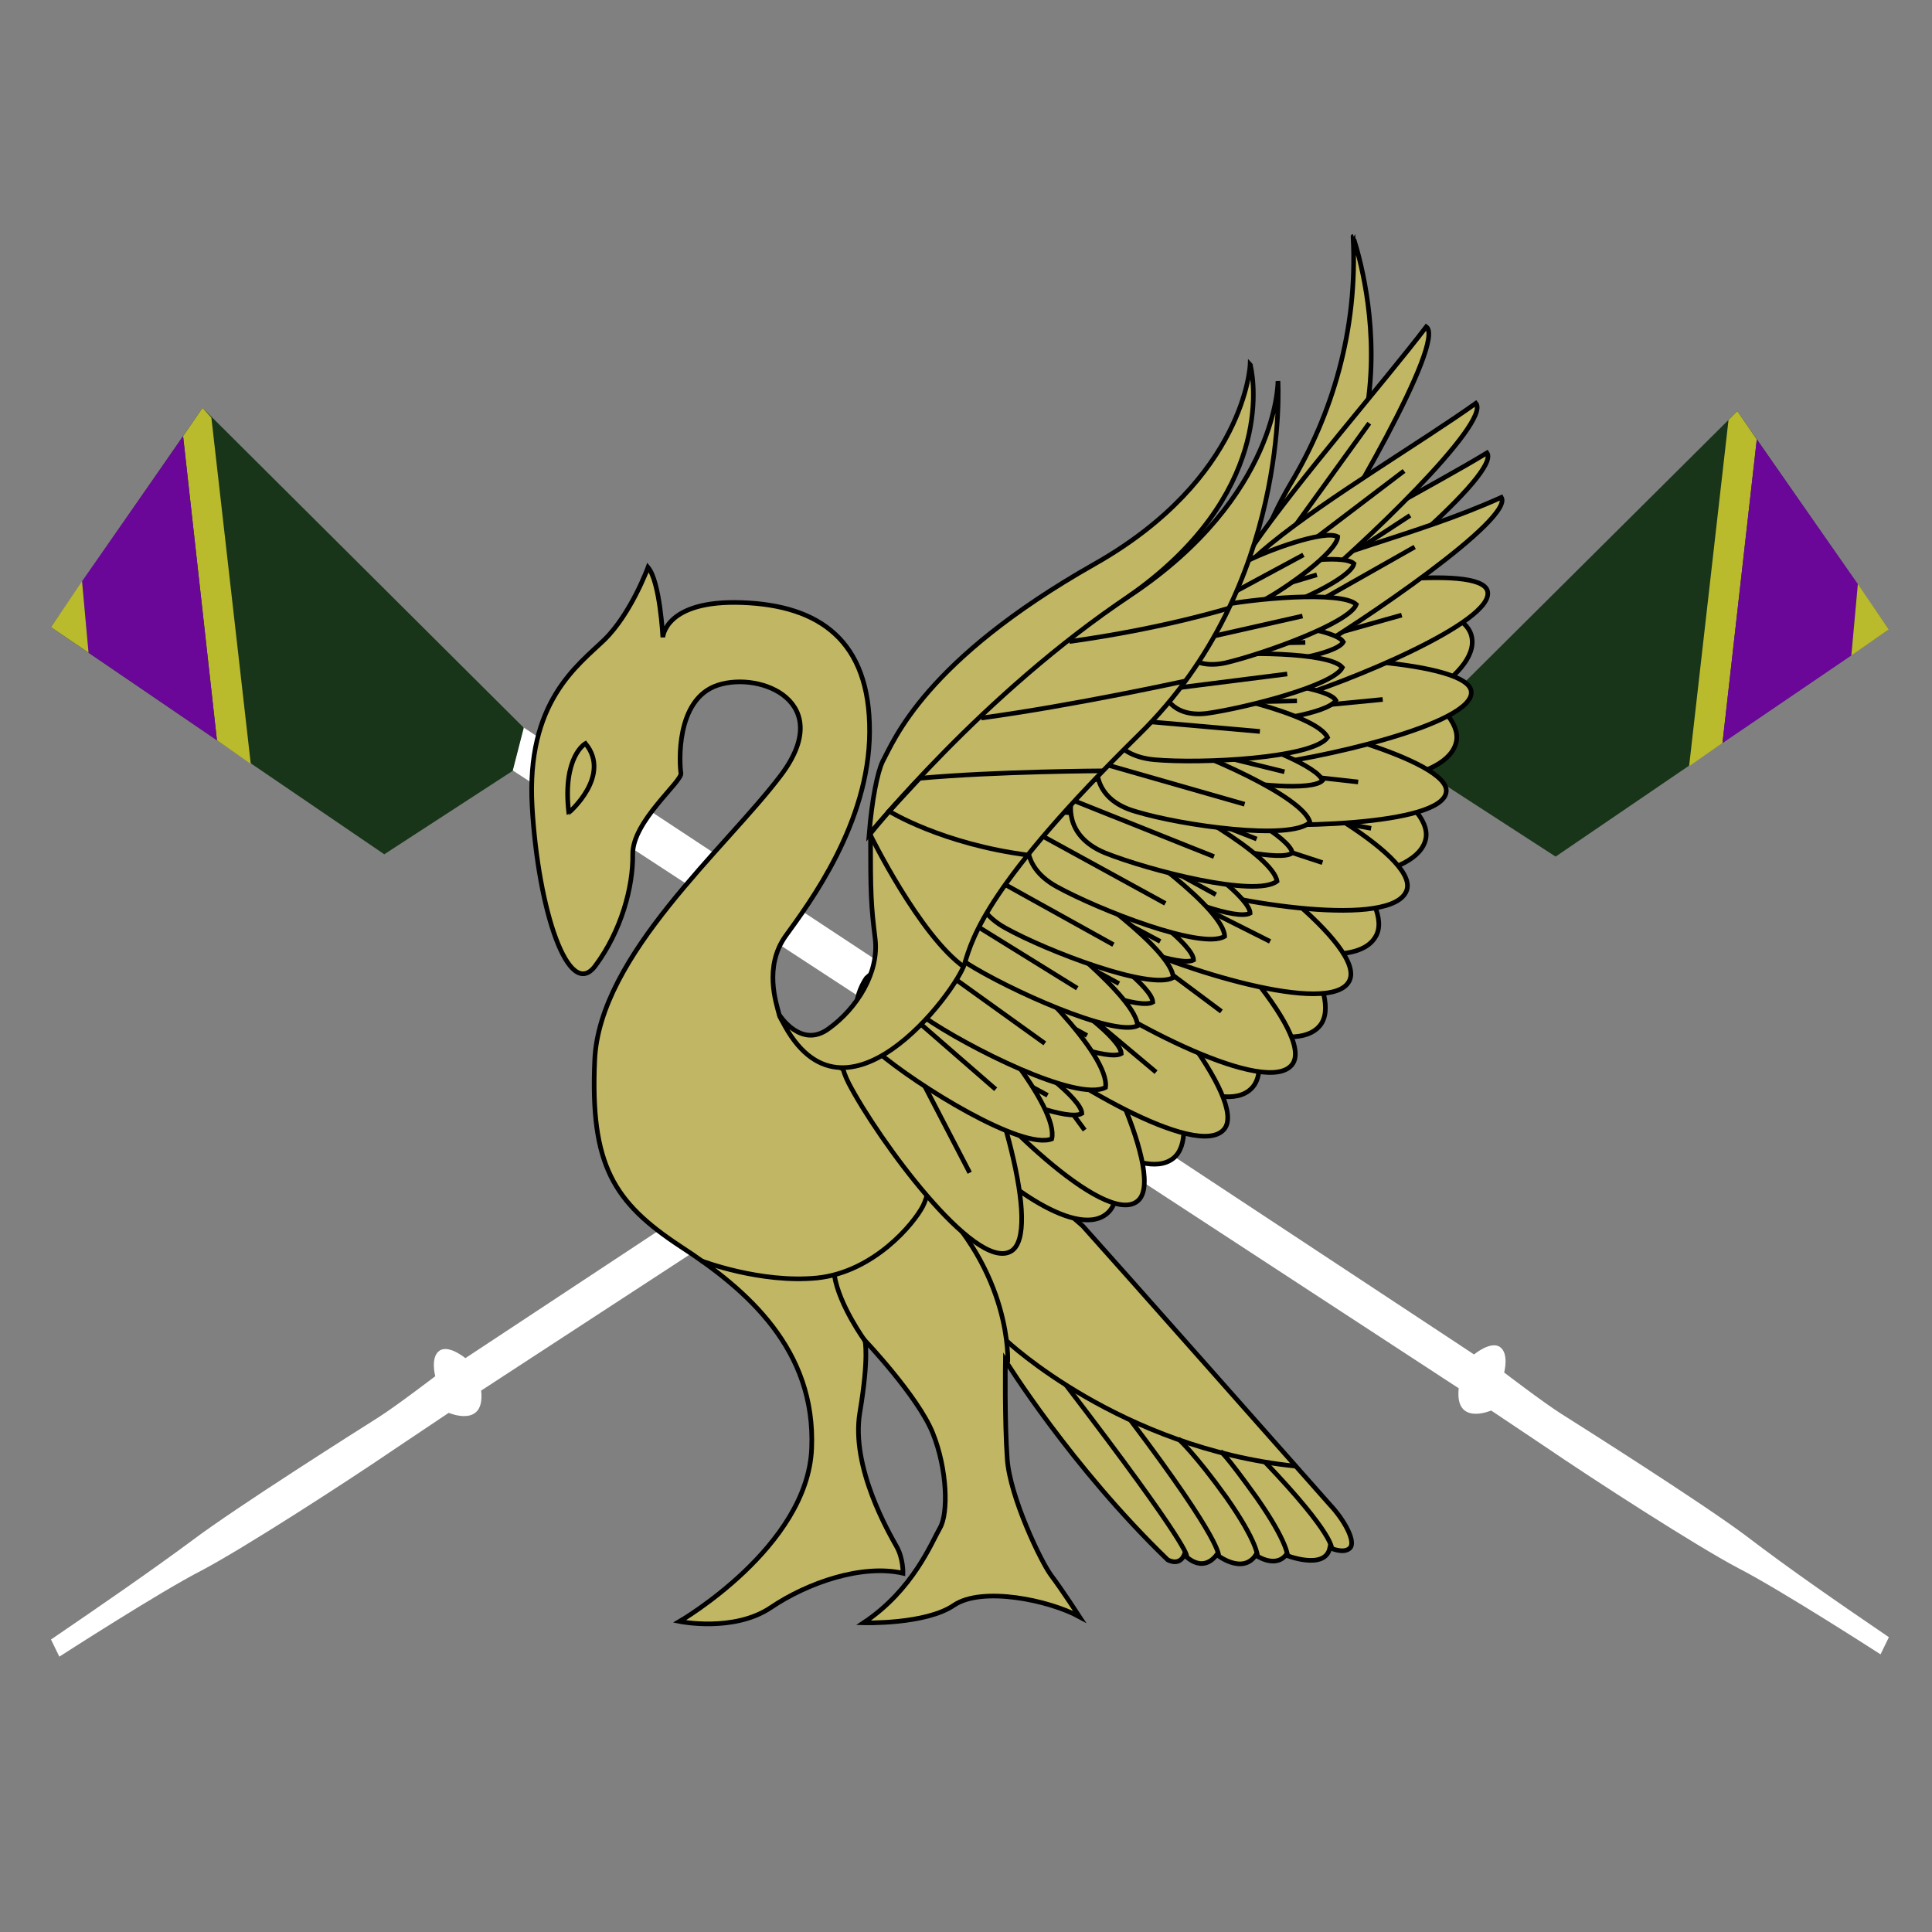 <?xml version="1.0" encoding="utf-8"?>
<!-- Generator: Adobe Illustrator 24.1.2, SVG Export Plug-In . SVG Version: 6.00 Build 0)  -->
<svg version="1.1" id="Layer_1" xmlns="http://www.w3.org/2000/svg" xmlns:xlink="http://www.w3.org/1999/xlink" x="0px" y="0px"
	 viewBox="0 0 416.8 416.8" style="enable-background:new 0 0 416.8 416.8;" xml:space="preserve">
<rect x="0" y="0" width="416.8" height="416.8" fill="#808080" stroke="none"/>
<style type="text/css">
	.st0{fill:#C1B663;stroke:#000000;stroke-miterlimit:10;}
	.st1{fill:none;stroke:#000000;stroke-miterlimit:10;}
	.st2{fill:none;stroke:#020202;stroke-miterlimit:10;}
	.st3{fill:#77998B;stroke:#000000;stroke-miterlimit:10;}
	.st4{fill:#C1B663;stroke:#020202;stroke-miterlimit:10;}
	.st5{fill:#FFFFFF;}
	.st6{fill:#183519;}
	.st7{fill:#BABA2D;}
	.st8{fill:#6A0799;}
</style>
<g>
	<path class="st0" d="M1563-661.9c-0.7-2.8-4.1-12.2,1.6-20.1c6.2-8.6,21.3-28.9,21.5-52.2s-12.9-32.4-32.7-33.1
		c-19.8-0.8-20.3,8.9-20.3,8.9s-0.8-14.4-3.8-17.9c0,0-4.2,11.8-11.2,18.5c-7,6.7-20,15.9-18.5,42.8c1.5,26.9,9.4,49.8,16,40.8
		c6.7-8.9,9.8-20.1,9.7-28.6s12.7-18.6,12.4-20.7s-1.5-18.9,9.5-22.5c11-3.6,30.1,4.4,16,23c-14.1,18.6-46.4,46-47.7,72.9
		s4.8,36.5,21.9,47.7s34.6,26.5,33.6,51.7c-1.1,25.3-33.9,44.2-33.9,44.2s13.9,2.8,23.4-3.6c9.5-6.5,23.4-11.1,33.9-8.7
		c0,0,0.2-3.8-1.6-6.9c-1.8-3-11.7-20.2-9.3-34.3c2.4-14.1,1.4-18.4,1.4-18.4s13.5,14.3,17.3,23.6s4,20.6,2,24.4
		c-2,3.8-6.9,16-19.6,24.4c0,0,15.9,0.4,23.2-4.4c7.3-4.8,24.4-1.4,32.3,3c0,0-4.6-7.1-7.3-10.5s-10.5-20-11.3-29.9
		c-0.8-9.9-0.4-25.2-0.4-25.2s16.7,27,41.6,51c0,0,3,1.8,4.2-1.4c0,0,4.4,5,8.3,0c0,0,6.5,5.2,9.9,0.2c0,0,4.8,3.4,7.7,0
		c0,0,10.1,4,11.3-2c0,0,3.4,1.6,5,0.2s-1.4-7.1-5-11.1c-3.6-4-56.5-63.7-63.1-71.4c0,0-29.2-26.4-54-36.7
		C1572.8-650.1,1563.8-658.6,1563-661.9z"/>
	<path class="st1" d="M1577.2-595.2c1.2,7.6,8,16.9,8,16.9"/>
	<path class="st1" d="M1543.1-598.8c0,0,15,5.8,29.7,4.3c14.7-1.5,24.8-14.1,27.1-18.3c2.3-4.2,3.8-16.2,1.7-23.3"/>
	<path class="st1" d="M1621.5-572.8c0,0,1.4-23.1-20.4-43.2"/>
	<path class="st1" d="M1621.2-578.3c0,0,29.1,27.3,74,32"/>
	<path class="st2" d="M1667.3-523.2c0,0,1.4-1.8-31.1-43.9"/>
	<path class="st2" d="M1675.6-523.2c0,0,1.4-3.1-22.6-34.8"/>
	<path class="st1" d="M1685.5-523c0,0,0.2-3.6-8-15c-8.2-11.3-12.3-15.1-12.3-15.1"/>
	<path class="st1" d="M1693.2-523c0,0,0.2-3.6-8-15c-8.2-11.3-9.2-11.8-9.2-11.8"/>
	<path class="st1" d="M1704.4-525c0,0,1-3.5-17.2-22.4"/>
	<g>
		<g>
			<g>
				<path class="st0" d="M1646.9-610.8c7.6-6-2.7-30.8-9-38.7c-6-7.7-18.9,1.3-19.9,2c-0.9,0.8-12.7,11.2-6.6,18.9
					C1617.6-620.7,1638.5-604.3,1646.9-610.8z"/>
				<line class="st1" x1="1638.1" y1="-622" x2="1618" y2="-647.5"/>
			</g>
			<g>
				<path class="st0" d="M1663.9-625.1c7.6-6-2.7-30.8-9-38.7c-6-7.7-18.9,1.3-19.9,2c-0.9,0.8-12.7,11.2-6.6,18.9
					C1634.6-635,1655.5-618.6,1663.9-625.1z"/>
				<line class="st1" x1="1655.1" y1="-636.4" x2="1635" y2="-661.9"/>
			</g>
			<g>
				<path class="st0" d="M1683.9-642.9c7-6.7-5.6-30.4-12.6-37.7c-6.7-7.1-18.7,3.1-19.7,3.9c-0.8,0.9-11.6,12.4-4.8,19.4
					C1653.8-649.9,1676.2-635.6,1683.9-642.9z"/>
				<line class="st1" x1="1674.1" y1="-653.2" x2="1651.7" y2="-676.7"/>
			</g>
			<g>
				<path class="st0" d="M1701.5-659.2c6.1-7.6-9.7-29.3-17.6-35.6c-7.6-6.1-18.1,5.6-18.9,6.6c-0.7,1-9.7,13.9-2.1,19.9
					C1670.7-662,1694.9-650.9,1701.5-659.2z"/>
				<line class="st1" x1="1690.3" y1="-668" x2="1664.9" y2="-688.2"/>
			</g>
			<g>
				<path class="st0" d="M1715.8-681.8c4.8-8.5-14.2-27.4-23-32.4c-8.5-4.8-17,8.4-17.7,9.5c-0.5,1.1-7.4,15.2,1.1,20
					C1684.9-679.8,1710.6-672.6,1715.8-681.8z"/>
				<line class="st1" x1="1703.4" y1="-688.8" x2="1675.1" y2="-704.8"/>
			</g>
			<g>
				<path class="st0" d="M1728.6-707c1.8-9.6-22.4-21.3-32.4-23.1c-9.6-1.8-13.3,13.5-13.6,14.7c-0.2,1.2-2.1,16.8,7.5,18.6
					C1700.1-695,1726.7-696.6,1728.6-707z"/>
				<line class="st1" x1="1714.5" y1="-709.6" x2="1682.6" y2="-715.4"/>
			</g>
			<g>
				<path class="st0" d="M1736.4-731.8c1.8-9.6-22.4-21.3-32.4-23.1c-9.6-1.8-13.3,13.5-13.6,14.7c-0.2,1.2-2.1,16.8,7.5,18.6
					C1707.9-719.8,1734.4-721.3,1736.4-731.8z"/>
				<line class="st1" x1="1722.3" y1="-734.4" x2="1690.4" y2="-740.2"/>
			</g>
			<g>
				<path class="st0" d="M1740.3-758.6c-2-9.5-28.8-11.3-38.7-9.3c-9.5,2-7.3,17.5-7.1,18.7c0.3,1.2,4.4,16.4,13.9,14.4
					C1718.4-736.8,1742.4-748.2,1740.3-758.6z"/>
				<line class="st1" x1="1726.3" y1="-755.7" x2="1694.5" y2="-749.1"/>
			</g>
			<g>
				<path class="st0" d="M1622.3-601.2c8.6-4.5-4-44.4-11.5-58.7c-7.2-13.8-21.8-7.9-22.9-7.4c-1,0.6-14.3,9.2-7.1,23
					C1588.3-629.9,1612.9-596.3,1622.3-601.2z"/>
				<line class="st1" x1="1611.8" y1="-621.3" x2="1587.9" y2="-667.2"/>
			</g>
			<g>
				<path class="st0" d="M1654.7-614c7.8-5.8-10.8-43.2-20.4-56.2c-9.2-12.5-22.7-4.4-23.8-3.8c-0.9,0.8-12.7,11.3-3.5,23.8
					C1616.7-637.2,1646.2-607.7,1654.7-614z"/>
				<line class="st1" x1="1641.2" y1="-632.3" x2="1610.6" y2="-674"/>
			</g>
			<g>
				<path class="st0" d="M1744.2-805.7c-13.9,8.5-39.8,21.6-54.8,32c-14.4,10-14.5,15.5-14.2,16.1c0.5,0.5,7.2,7.2,21.6-2.8
					C1711.8-770.8,1747.8-800.5,1744.2-805.7z"/>
				<line class="st1" x1="1724.5" y1="-789.7" x2="1675.2" y2="-757.5"/>
			</g>
			<path class="st0" d="M1682.6-767.8c0,0,1.4-13.5,11.6-30.5c10.1-17,16.9-38.5,15.6-62.7C1709.8-861.1,1731.6-802.9,1682.6-767.8z
				"/>
			<g>
				<path class="st0" d="M1677-632.5c6.2-7.5-20.8-39.5-33.1-49.8c-11.9-10-23.1,1.1-24,2c-0.7,1-9.6,14,2.3,24
					C1634.5-646,1670.1-624.4,1677-632.5z"/>
				<line class="st1" x1="1659.5" y1="-647.1" x2="1619.8" y2="-680.3"/>
			</g>
			<g>
				<path class="st0" d="M1694.4-649.2c5.8-7.8-22.9-38.2-35.9-47.9c-12.4-9.3-23,2.4-23.8,3.3c-0.7,1-8.8,14.5,3.6,23.8
					C1651.2-660.3,1688.1-640.7,1694.4-649.2z"/>
				<line class="st1" x1="1676.2" y1="-662.8" x2="1634.7" y2="-693.7"/>
			</g>
			<g>
				<path class="st0" d="M1728.7-837.9c-11.2,14.6-32.9,39.2-44.4,56.2c-11.2,16.4-9.6,21.8-9.1,22.3c0.7,0.3,9.5,4,20.6-12.4
					C1707.4-788.7,1733.9-834.4,1728.7-837.9z"/>
				<line class="st1" x1="1714.1" y1="-813.3" x2="1675.1" y2="-759.4"/>
			</g>
			<g>
				<path class="st0" d="M1709-670.5c4.4-8.7-29.3-33.6-43.7-40.8c-13.9-7-22.3,6.4-22.9,7.5c-0.5,1.1-6.2,15.8,7.7,22.8
					C1664.6-673.9,1704.3-661,1709-670.5z"/>
				<line class="st1" x1="1688.7" y1="-680.7" x2="1642.4" y2="-703.9"/>
			</g>
			<g>
				<path class="st0" d="M1723.7-693.7c3-9.2-33.9-28.9-49.3-33.9c-14.8-4.8-21.1,9.6-21.5,10.8c-0.3,1.2-3.8,16.6,11,21.4
					C1679.3-690.4,1720.4-683.6,1723.7-693.7z"/>
				<line class="st1" x1="1702.1" y1="-700.8" x2="1652.9" y2="-716.9"/>
			</g>
			<g>
				<path class="st0" d="M1733.9-718.9c0.9-8.1-39.4-18.6-55.5-20.4c-15.4-1.7-18.4,11.2-18.6,12.2c0,1,0,14.2,15.5,16
					C1691.3-709.4,1732.9-710.1,1733.9-718.9z"/>
				<line class="st1" x1="1711.3" y1="-721.4" x2="1659.8" y2="-727.1"/>
			</g>
			<g>
				<path class="st0" d="M1740.2-744.6c-0.7-7.8-42.4-9.6-58.4-8c-15.5,1.5-15.7,14.2-15.7,15.1c0.2,1,2.9,13.4,18.3,11.9
					C1700.4-727.2,1741-736.2,1740.2-744.6z"/>
				<line class="st1" x1="1717.6" y1="-742.5" x2="1666.1" y2="-737.5"/>
			</g>
			<g>
				<path class="st0" d="M1744.3-770.3c-2-7.2-43.2-1.4-58.7,3c-15,4.2-13.1,16.2-13,17.1c0.3,0.9,5,12.1,20,7.9
					C1708.1-746.7,1746.5-762.5,1744.3-770.3z"/>
				<line class="st1" x1="1722.4" y1="-764.2" x2="1672.6" y2="-750.2"/>
			</g>
			<g>
				<path class="st0" d="M1748-794.3c-22.3,10.1-45.5,14.3-61.3,23.3c-15.2,8.7-12.1,17.6-11.8,18.3c0.4,0.6,6.5,7.9,21.8-0.8
					C1712.5-762.5,1751.1-788.8,1748-794.3z"/>
				<line class="st1" x1="1725.6" y1="-781.6" x2="1674.9" y2="-752.7"/>
			</g>
			<g>
				<path class="st0" d="M1741.4-818.4c-13.3,9.4-38.2,24.4-52.3,35.9c-13.6,11-13.4,16.5-13,17.1c0.5,0.5,7.7,6.7,21.4-4.3
					C1711.6-781.3,1745.4-813.5,1741.4-818.4z"/>
				<line class="st1" x1="1722.9" y1="-801.1" x2="1676.1" y2="-765.5"/>
			</g>
		</g>
		<g>
			<g>
				<path class="st3" d="M1611.4-698.6c0,0-0.3,5.7,8.4,9.7c8.8,3.9,14.7,0.9,15.5,0c0.8-0.9-5.5-7.1-7.5-8.3
					C1625.9-698.4,1617.9-701.4,1611.4-698.6z"/>
				<line class="st3" x1="1616" y1="-696.2" x2="1631.3" y2="-689.9"/>
			</g>
			<g>
				<path class="st3" d="M1617.9-705c0,0,0.3,5.7,9.5,8.7c9.2,2.9,14.7-0.8,15.4-1.8c0.7-1-6.3-6.4-8.4-7.4S1624.1-708.5,1617.9-705
					z"/>
				<line class="st3" x1="1622.8" y1="-703.1" x2="1638.7" y2="-698.6"/>
			</g>
			<g>
				<path class="st3" d="M1624.4-712.2c0,0,0.3,5.7,9.5,8.7c9.2,2.9,14.7-0.8,15.4-1.8c0.7-1-6.3-6.4-8.4-7.4
					S1630.6-715.8,1624.4-712.2z"/>
				<line class="st3" x1="1629.3" y1="-710.4" x2="1645.2" y2="-705.9"/>
			</g>
			<g>
				<path class="st3" d="M1631.5-719.3c0,0,0.4,5.7,9.6,8.6c9.2,2.8,14.7-0.9,15.4-1.9c0.7-1-6.4-6.4-8.5-7.3
					S1637.7-723,1631.5-719.3z"/>
				<line class="st3" x1="1636.4" y1="-717.5" x2="1652.4" y2="-713.3"/>
			</g>
			<g>
				<path class="st3" d="M1636-725.1c0,0,1.4,5.6,10.9,6.8c9.5,1.2,14.3-3.4,14.8-4.6s-7.4-5.2-9.6-5.8
					C1649.9-729.2,1641.4-729.8,1636-725.1z"/>
				<line class="st3" x1="1641.1" y1="-724.2" x2="1657.6" y2="-722.8"/>
			</g>
			<g>
				<path class="st3" d="M1643.6-731.7c0,0,2.1,5.4,11.7,5.3c9.6-0.1,13.7-5.3,14.1-6.5c0.4-1.2-8-4.2-10.3-4.4
					S1648.3-737.1,1643.6-731.7z"/>
				<line class="st3" x1="1648.8" y1="-731.5" x2="1665.3" y2="-732.2"/>
			</g>
			<g>
				<path class="st3" d="M1647-740c0,0,2.4,5.2,12,4.5c9.6-0.7,13.3-6.2,13.6-7.4s-8.2-3.6-10.5-3.7S1651.4-745.7,1647-740z"/>
				<line class="st3" x1="1652.2" y1="-740.1" x2="1668.6" y2="-741.9"/>
			</g>
		</g>
		<g>
			<path class="st0" d="M1710.2-777.3c-2.8-2.6-18.7-0.2-25.5,1.8c-6.5,1.9-5.7,6.9-5.6,7.3c0.1,0.4,2.2,5,8.7,3.1
				C1694.5-767,1709.2-773.6,1710.2-777.3z"/>
			<line class="st1" x1="1700.7" y1="-774.5" x2="1679.1" y2="-768.1"/>
		</g>
		<g>
			<path class="st0" d="M1707.5-757.3c-2-3.2-18-5.1-25-5c-6.7,0.1-7.3,5.2-7.3,5.6c0,0.4,0.8,5.4,7.5,5.3
				C1689.7-751.6,1705.6-754.1,1707.5-757.3z"/>
			<line class="st1" x1="1697.6" y1="-757.2" x2="1675.2" y2="-756.8"/>
		</g>
		<g>
			<path class="st0" d="M1705.5-742.4c-2-3.2-18-5.1-25-5c-6.7,0.1-7.3,5.2-7.3,5.6c0,0.4,0.8,5.4,7.5,5.3
				C1687.7-736.6,1703.6-739.1,1705.5-742.4z"/>
			<line class="st1" x1="1695.6" y1="-742.2" x2="1673.1" y2="-741.8"/>
		</g>
		<g>
			<path class="st0" d="M1702-721.7c-1.1-3.6-16.1-9.5-22.9-11.2c-6.6-1.6-8.4,3.2-8.5,3.5c-0.1,0.4-0.6,5.5,5.9,7
				C1683.3-720.7,1699.4-719,1702-721.7z"/>
			<line class="st1" x1="1692.4" y1="-724.1" x2="1670.6" y2="-729.4"/>
		</g>
		<g>
			<path class="st0" d="M1694.5-703.3c-0.6-3.7-14.8-11.5-21.3-14.1c-6.3-2.4-8.7,2-8.9,2.4c-0.1,0.4-1.3,5.3,5,7.8
				C1675.8-704.7,1691.5-701,1694.5-703.3z"/>
			<line class="st1" x1="1685.2" y1="-706.9" x2="1664.3" y2="-715"/>
		</g>
		<g>
			<path class="st0" d="M1683.6-687.9c-0.2-3.8-13.2-13.3-19.3-16.7c-5.9-3.2-8.9,0.9-9.1,1.2c-0.2,0.4-2,5.1,3.9,8.3
				C1665.2-691.7,1680.3-686,1683.6-687.9z"/>
			<line class="st1" x1="1674.9" y1="-692.6" x2="1655.1" y2="-703.4"/>
		</g>
		<g>
			<path class="st0" d="M1669.2-675.9c-0.2-3.8-13.2-13.3-19.3-16.7c-5.9-3.2-8.9,0.9-9.1,1.2c-0.2,0.4-2,5.1,3.9,8.3
				C1650.8-679.7,1665.9-674,1669.2-675.9z"/>
			<line class="st1" x1="1660.5" y1="-680.6" x2="1640.7" y2="-691.4"/>
		</g>
		<g>
			<path class="st0" d="M1658.7-665.1c-0.2-3.8-13.2-13.3-19.3-16.7c-5.9-3.2-8.9,0.9-9.1,1.2c-0.2,0.4-2,5.1,3.9,8.3
				C1640.3-668.8,1655.4-663.1,1658.7-665.1z"/>
			<line class="st1" x1="1650" y1="-669.8" x2="1630.2" y2="-680.5"/>
		</g>
		<g>
			<path class="st0" d="M1650.6-651.9c-0.2-3.8-13.2-13.3-19.3-16.7c-5.9-3.2-8.9,0.9-9.1,1.2c-0.2,0.4-2,5.1,3.9,8.3
				C1632.2-655.7,1647.3-650,1650.6-651.9z"/>
			<line class="st1" x1="1641.9" y1="-656.6" x2="1622.2" y2="-667.3"/>
		</g>
		<g>
			<path class="st0" d="M1640.5-636.5c-0.2-3.8-13.2-13.3-19.3-16.7c-5.9-3.2-8.9,0.9-9.1,1.2c-0.2,0.4-2,5.1,3.9,8.3
				C1622.1-640.3,1637.2-634.6,1640.5-636.5z"/>
			<line class="st1" x1="1631.8" y1="-641.3" x2="1612" y2="-652"/>
		</g>
		<g>
			<path class="st0" d="M1632.9-630.1c2-8.1-18.1-32.1-28.4-41c-9.9-8.6-18.3-0.8-19-0.1c-0.5,0.7-7.1,10.2,2.8,18.8
				C1598.6-643.6,1625.2-627,1632.9-630.1z"/>
			<line class="st1" x1="1618.4" y1="-642.7" x2="1585.5" y2="-671.3"/>
		</g>
		<g>
			<path class="st0" d="M1646.6-643.2c1.2-8.2-21-30.3-32-38.3c-10.6-7.7-18.3,0.9-18.9,1.6c-0.5,0.8-6.1,10.8,4.5,18.5
				C1611.1-653.5,1639.2-639.5,1646.6-643.2z"/>
			<line class="st1" x1="1631" y1="-654.4" x2="1595.6" y2="-679.9"/>
		</g>
		<g>
			<path class="st0" d="M1654.7-659c0-6.8-23-25.6-33.9-32.4c-10.6-6.6-16.3,0.4-16.7,0.9c-0.3,0.6-4,8.8,6.6,15.4
				C1621.7-668.3,1648.7-656.1,1654.7-659z"/>
			<line class="st1" x1="1639.3" y1="-668.6" x2="1604.1" y2="-690.5"/>
		</g>
		<g>
			<path class="st0" d="M1663.8-671.4c-0.2-6.7-22.8-23.6-33.5-29.6c-10.3-5.7-15.7,1.5-16.1,2.1c-0.3,0.6-3.6,9,6.7,14.7
				C1631.7-678.2,1658-668,1663.8-671.4z"/>
			<line class="st1" x1="1648.7" y1="-679.8" x2="1614.2" y2="-698.8"/>
		</g>
		<g>
			<path class="st0" d="M1677-681.9c-0.2-6.7-22.8-23.6-33.5-29.6c-10.3-5.7-15.7,1.5-16.1,2.1c-0.3,0.6-3.6,9,6.7,14.7
				C1644.9-688.6,1671.3-678.5,1677-681.9z"/>
			<line class="st1" x1="1661.9" y1="-690.2" x2="1627.5" y2="-709.3"/>
		</g>
		<g>
			<path class="st0" d="M1690.4-696c-1-6.6-25.6-20.6-36.9-25.1c-11-4.4-15.3,3.5-15.7,4.1c-0.2,0.7-2.5,9.4,8.5,13.8
				C1657.7-698.7,1685.1-691.9,1690.4-696z"/>
			<line class="st1" x1="1674.4" y1="-702.4" x2="1637.8" y2="-717"/>
		</g>
		<g>
			<path class="st0" d="M1698.9-711c-1.7-6.5-27.5-17.9-39.3-21.3c-11.4-3.2-14.9,5-15.2,5.7c-0.1,0.7-1.5,9.6,9.9,12.8
				C1666.1-710.4,1694-706.4,1698.9-711z"/>
			<line class="st1" x1="1682.2" y1="-715.8" x2="1644.4" y2="-726.6"/>
		</g>
		<g>
			<path class="st0" d="M1703.4-732.9c-2.9-6-30.4-12.3-42.6-13.4c-11.8-1-13.7,7.8-13.8,8.5c0,0.7,0.4,9.7,12.1,10.7
				C1671.3-726,1699.5-727.5,1703.4-732.9z"/>
			<line class="st1" x1="1686.1" y1="-734.4" x2="1646.9" y2="-737.8"/>
		</g>
		<g>
			<path class="st0" d="M1706-784.2c-3.3-2-18.4,3.7-24.6,7c-6,3.2-4.1,7.9-4,8.3c0.2,0.3,3.2,4.5,9.1,1.3
				C1692.7-770.9,1705.8-780.4,1706-784.2z"/>
			<line class="st1" x1="1697.3" y1="-779.5" x2="1677.4" y2="-768.9"/>
		</g>
		<g>
			<path class="st0" d="M1707.2-750.8c-3.3-4-26.4-4.1-36.4-2.8c-9.6,1.2-9.7,8.1-9.7,8.6c0.1,0.5,1.9,7.2,11.5,6
				C1682.6-740.3,1705-746.1,1707.2-750.8z"/>
			<line class="st1" x1="1693.1" y1="-749.1" x2="1661.1" y2="-745.1"/>
		</g>
		<g>
			<path class="st0" d="M1710.8-767c-3.7-3.7-26.7-1.6-36.5,0.6c-9.5,2.1-8.9,9-8.8,9.5c0.2,0.5,2.6,7,12,4.9
				C1687.3-754.2,1709.1-762.1,1710.8-767z"/>
			<line class="st1" x1="1697" y1="-763.9" x2="1665.5" y2="-756.9"/>
		</g>
		<g>
			<path class="st4" d="M1683.8-827.9c-0.1-0.3-0.1-0.5-0.1-0.5s-1.1,29.1-39.8,51.2c-43.4,24.7-51.4,45.2-54.2,50.5
				c-1.4,2.7-2.8,9.8-3.4,18.7c0,0,27.2-33.4,66.5-61C1689.3-794.7,1684.6-823.8,1683.8-827.9z"/>
			<path class="st4" d="M1563-661.9c0,0,5.6,8.8,12.6,3.6s12.9-14.2,11.9-23c-1-8.7-1.2-11.1-1.3-26.9c0,0,28.7-35.6,66.5-61
				c37.9-25.4,37.7-54.8,37.7-54.8s3.4,52.2-35.4,90.4c-38.8,38.2-42.8,52-44.7,58.7C1608.5-668,1578.7-627.7,1563-661.9z"/>
			<path class="st2" d="M1678.2-766c0,0-16.7,5.2-40.8,8.6"/>
			<path class="st2" d="M1667.1-747.4c0,0-28.7,6.3-52.4,9.5"/>
			<path class="st2" d="M1646-724.3c0,0-27.4,0.2-46.9,1.9l-7.9,8.4c0,0,13.5,8.5,35.9,11.3"/>
			<path class="st2" d="M1586.3-708.1c0,0,12.7,26.1,24.3,34.1"/>
		</g>
	</g>
</g>
<g>
	<path class="st1" d="M151.3,272.8"/>
	<g>
		<path class="st5" d="M11,353.7l1.8,3.7c0,0,21.7-14,30.7-18.6c9.1-4.8,31.1-19,42.1-26.5c11.2-7.5,11.2-7.5,11.2-7.5
			s7.9,3.4,7-4.8l204.2-133.2l-2.3-9.3L100.4,293c0,0-3.6-3-5.6-1.6c-2,1.4-0.9,5.5-0.9,5.5s-8.5,6.5-12.3,8.9s-30.7,19.4-40.1,26.5
			C32.3,339.1,22,346.2,11,353.7z"/>
		<polygon class="st6" points="305.4,157.7 374.8,88.7 407.5,135.8 335.6,184.8 307.8,166.8 		"/>
		<polygon class="st7" points="372.9,90.6 364.4,165.3 371.6,160.3 379,94.8 374.8,88.7 		"/>
		<polygon class="st8" points="371.6,160.3 379,94.8 400.8,126 399.4,141.4 		"/>
		<polygon class="st7" points="399.4,141.4 400.8,126 407.5,135.8 		"/>
	</g>
	<g>
		<path class="st5" d="M407.5,353.2l-1.8,3.7c0,0-21.7-14-30.7-18.6c-9.1-4.8-31.1-19-42.1-26.5c-11.2-7.5-11.2-7.5-11.2-7.5
			s-7.9,3.4-7-4.8L110.6,166.2l2.3-9.3L318,292.2c0,0,3.6-3,5.6-1.6c2,1.4,0.9,5.5,0.9,5.5s8.5,6.5,12.3,8.9
			c3.8,2.4,30.7,19.4,40.1,26.5C386.2,338.6,396.5,345.7,407.5,353.2z"/>
		<polygon class="st6" points="113,157 43.7,88 11,135.3 82.9,184.3 110.6,166.3 		"/>
		<polygon class="st7" points="45.6,90.1 54.1,164.8 46.8,159.7 39.5,94.1 43.7,88 		"/>
		<polygon class="st8" points="46.8,159.7 39.5,94.1 17.7,125.4 19.1,140.8 		"/>
		<polygon class="st7" points="19.1,140.8 17.7,125.4 11,135.3 		"/>
	</g>
	<g>
		<path class="st0" d="M168.1,218.9c-0.6-2.4-3.4-10.3,1.4-17c5.2-7.2,18-24.3,18.1-44c0.1-19.7-10.8-27.3-27.5-27.9
			c-16.7-0.6-17.1,7.5-17.1,7.5s-0.6-12-3.2-15.1c0,0-3.6,9.9-9.4,15.6c-5.8,5.6-16.9,13.4-15.6,36s7.9,42,13.6,34.4
			c5.6-7.5,8.2-17,8.1-24.1c-0.1-7.1,10.7-15.7,10.4-17.5c-0.3-1.8-1.3-16,8-19c9.3-3,25.4,3.7,13.6,19.4
			c-11.8,15.7-39.2,38.8-40.2,61.5c-1,22.7,4.1,30.7,18.5,40.2c14.5,9.4,29.2,22.3,28.3,43.6c-0.9,21.3-28.5,37.3-28.5,37.3
			s11.7,2.4,19.7-3s19.7-9.4,28.5-7.4c0,0,0.1-3.2-1.4-5.8c-1.5-2.7-9.9-17-7.9-28.9c2-11.9,1.1-15.5,1.1-15.5s11.4,12,14.6,19.9
			c3.2,7.9,3.4,17.4,1.6,20.5s-5.8,13.4-16.5,20.5c0,0,13.4,0.4,19.5-3.8c6.1-4.1,20.5-1.1,27.1,2.5c0,0-3.9-6-6.1-8.9
			c-2.2-2.9-8.9-16.9-9.5-25.1c-0.6-8.4-0.4-21.3-0.4-21.3s14.1,22.8,35,43c0,0,2.5,1.5,3.6-1.1c0,0,3.7,4.3,7,0
			c0,0,5.5,4.4,8.4,0.1c0,0,4.1,2.9,6.5,0c0,0,8.5,3.4,9.5-1.6c0,0,2.9,1.4,4.3,0.1c1.4-1.3-1.1-6-4.3-9.4
			c-3-3.4-47.6-53.8-53.3-60.1c0,0-24.6-22.2-45.5-30.9C176.3,228.8,168.8,221.6,168.1,218.9z"/>
		<path class="st0" d="M126.3,160.4c0,0-5,2.8-3.6,14.9C122.8,175.3,132,167.3,126.3,160.4z"/>
		<path class="st1" d="M180,275.1c1,6.5,6.7,14.3,6.7,14.3"/>
		<path class="st1" d="M151.3,272c0,0,12.7,4.9,25,3.7c12.3-1.3,20.9-11.8,22.8-15.5c1.9-3.7,3.2-13.7,1.4-19.7"/>
		<path class="st1" d="M217.4,293.9c0,0,1.1-19.4-17.2-36.4"/>
		<path class="st1" d="M217.2,289.3c0,0,24.5,23.1,62.3,27"/>
		<path class="st2" d="M256,335.7c0,0,1.1-1.5-26.1-37"/>
		<path class="st2" d="M262.9,335.7c0,0,1.1-2.7-19-29.3"/>
		<path class="st1" d="M271.3,335.8c0,0,0.1-3-6.7-12.7c-6.8-9.5-10.4-12.7-10.4-12.7"/>
		<path class="st1" d="M277.8,335.8c0,0,0.1-3-6.7-12.7c-6.8-9.5-7.7-9.9-7.7-9.9"/>
		<path class="st1" d="M287.3,334.2c0,0,0.8-2.9-14.5-18.9"/>
		<g>
			<g>
				<g>
					<path class="st0" d="M238.7,261.9c6.5-5.1-2.3-26-7.6-32.6c-5.1-6.5-16,1.1-16.7,1.6c-0.8,0.6-10.7,9.5-5.6,16
						C214.1,253.5,231.7,267.5,238.7,261.9z"/>
					<line class="st1" x1="231.4" y1="252.5" x2="214.4" y2="231"/>
				</g>
				<g>
					<path class="st0" d="M253.1,249.9c6.5-5.1-2.3-26-7.6-32.6c-5.1-6.5-16,1.1-16.7,1.6c-0.8,0.6-10.7,9.5-5.6,16
						C228.4,241.5,246.1,255.4,253.1,249.9z"/>
					<line class="st1" x1="245.7" y1="240.3" x2="228.7" y2="218.9"/>
				</g>
				<g>
					<path class="st0" d="M269.9,234.9c6-5.7-4.7-25.6-10.7-31.8c-5.7-6-15.7,2.7-16.6,3.3c-0.8,0.8-9.8,10.4-4.1,16.4
						C244.6,228.9,263.5,241.1,269.9,234.9z"/>
					<line class="st1" x1="261.7" y1="226.1" x2="242.8" y2="206.4"/>
				</g>
				<g>
					<path class="st0" d="M284.8,221.2c5.1-6.5-8.2-24.7-14.8-30.1c-6.5-5.1-15.2,4.8-16,5.6c-0.6,0.9-8.2,11.7-1.8,16.7
						C258.9,218.8,279.2,228.2,284.8,221.2z"/>
					<line class="st1" x1="275.4" y1="213.7" x2="253.9" y2="196.7"/>
				</g>
				<g>
					<path class="st0" d="M296.8,202c4.1-7.1-12-23.1-19.4-27.3c-7.1-4.1-14.3,7.1-14.8,8c-0.5,0.9-6.2,12.8,0.9,16.9
						C270.8,203.8,292.4,209.9,296.8,202z"/>
					<line class="st1" x1="286.4" y1="196.2" x2="262.6" y2="182.8"/>
				</g>
				<g>
					<path class="st0" d="M307.6,180.9c1.5-8.1-18.9-18-27.3-19.5c-8.1-1.5-11.3,11.4-11.4,12.4c-0.1,1-1.8,14.2,6.3,15.6
						C283.6,190.9,305.9,189.6,307.6,180.9z"/>
					<line class="st1" x1="295.8" y1="178.7" x2="268.9" y2="173.8"/>
				</g>
				<g>
					<path class="st0" d="M314.2,159.9c1.5-8.1-18.9-18-27.3-19.5c-8.1-1.5-11.3,11.4-11.4,12.4c-0.1,1-1.8,14.2,6.3,15.6
						C290.1,170.1,312.5,168.8,314.2,159.9z"/>
					<line class="st1" x1="302.4" y1="157.8" x2="275.4" y2="152.8"/>
				</g>
				<g>
					<path class="st0" d="M317.5,137.4c-1.6-8-24.2-9.5-32.6-7.9c-8,1.6-6.1,14.8-6,15.9c0.3,1,3.7,13.8,11.8,12.2
						C299,155.8,319.3,146.1,317.5,137.4z"/>
					<line class="st1" x1="305.7" y1="139.9" x2="278.9" y2="145.4"/>
				</g>
				<g>
					<path class="st0" d="M218,270c7.2-3.8-3.4-37.4-9.6-49.5c-6.1-11.7-18.4-6.6-19.3-6.2c-0.9,0.5-12,7.7-6,19.4
						C189.4,245.8,210.2,274.2,218,270z"/>
					<line class="st1" x1="209.2" y1="253" x2="189.1" y2="214.3"/>
				</g>
				<g>
					<path class="st0" d="M245.3,259.2c6.6-4.8-9.1-36.4-17.1-47.4c-7.7-10.5-19.1-3.7-20-3.2c-0.8,0.6-10.7,9.5-2.9,20
						C213.2,239.7,238.2,264.6,245.3,259.2z"/>
					<line class="st1" x1="234" y1="243.8" x2="208.2" y2="208.6"/>
				</g>
				<g>
					<path class="st0" d="M320.8,97.7c-11.7,7.1-33.6,18.3-46.2,27c-12.2,8.5-12.3,13.1-11.9,13.6c0.4,0.5,6.1,6.1,18.3-2.4
						C293.5,127.1,323.8,102.1,320.8,97.7z"/>
					<line class="st1" x1="304.2" y1="111.2" x2="262.7" y2="138.3"/>
				</g>
				<path class="st0" d="M268.9,129.6c0,0,1.3-11.4,9.8-25.7S293,71.4,291.9,51C291.7,51,310.1,100.1,268.9,129.6z"/>
				<g>
					<path class="st0" d="M264.1,243.6c5.2-6.3-17.5-33.2-27.9-42c-10-8.4-19.5,0.9-20.2,1.6c-0.6,0.9-8.1,11.8,1.9,20.2
						C228.3,232.2,258.4,250.5,264.1,243.6z"/>
					<line class="st1" x1="249.4" y1="231.3" x2="216" y2="203.3"/>
				</g>
				<g>
					<path class="st0" d="M278.8,229.6c4.9-6.6-19.3-32.2-30.2-40.3c-10.5-7.9-19.4,2-20,2.8c-0.5,0.9-7.5,12.2,3,20
						C242.4,220.3,273.5,236.8,278.8,229.6z"/>
					<line class="st1" x1="263.5" y1="218.2" x2="228.4" y2="192"/>
				</g>
				<g>
					<path class="st0" d="M307.7,70.5c-9.4,12.3-27.6,33.1-37.4,47.3c-9.4,13.8-8.1,18.4-7.6,18.8c0.5,0.3,8,3.4,17.4-10.4
						C289.7,112,312,73.6,307.7,70.5z"/>
					<line class="st1" x1="295.4" y1="91.3" x2="262.6" y2="136.7"/>
				</g>
				<g>
					<path class="st0" d="M291.1,211.6c3.7-7.4-24.7-28.3-36.9-34.4c-11.7-5.8-18.8,5.5-19.3,6.3c-0.4,1-5.2,13.3,6.5,19.1
						C253.7,208.8,287.2,219.5,291.1,211.6z"/>
					<line class="st1" x1="274" y1="203.1" x2="235" y2="183.5"/>
				</g>
				<g>
					<path class="st0" d="M303.5,192c2.5-7.7-28.7-24.3-41.5-28.5c-12.4-4.1-17.8,8.1-18.1,9c-0.3,1-3.2,14,9.3,18
						C266,194.8,300.7,200.5,303.5,192z"/>
					<line class="st1" x1="285.3" y1="186.1" x2="243.8" y2="172.5"/>
				</g>
				<g>
					<path class="st0" d="M312,170.8c0.8-6.8-33.2-15.7-46.7-17.2c-13.1-1.4-15.5,9.4-15.6,10.3c0,0.9,0,12,13.1,13.4
						C276.3,178.8,311.3,178.2,312,170.8z"/>
					<line class="st1" x1="293" y1="168.7" x2="249.6" y2="163.9"/>
				</g>
				<g>
					<path class="st0" d="M317.4,149.2c-0.6-6.6-35.6-8.1-49.2-6.7c-13.1,1.3-13.3,11.9-13.3,12.8c0.1,0.8,2.4,11.3,15.5,10
						C283.9,163.9,318.1,156.3,317.4,149.2z"/>
					<line class="st1" x1="298.3" y1="150.9" x2="255" y2="155.1"/>
				</g>
				<g>
					<path class="st0" d="M320.9,127.5c-1.6-6.1-36.4-1.1-49.5,2.5c-12.6,3.6-11,13.7-10.9,14.5c0.3,0.8,4.2,10.1,16.9,6.6
						C290.3,147.4,322.7,134.1,320.9,127.5z"/>
					<line class="st1" x1="302.4" y1="132.7" x2="260.4" y2="144.5"/>
				</g>
				<g>
					<path class="st0" d="M323.9,107.3c-18.8,8.5-38.3,12-51.6,19.7c-12.8,7.4-10.1,14.8-10,15.5c0.4,0.5,5.5,6.6,18.4-0.6
						C294,134.1,326.6,111.9,323.9,107.3z"/>
					<line class="st1" x1="305.2" y1="118" x2="262.3" y2="142.3"/>
				</g>
				<g>
					<path class="st0" d="M318.4,87c-11.2,8-32.2,20.5-44.1,30.2c-11.5,9.3-11.3,13.8-10.9,14.5c0.5,0.4,6.5,5.7,18-3.7
						C293.3,118.3,321.8,91.1,318.4,87z"/>
					<line class="st1" x1="302.9" y1="101.6" x2="263.3" y2="131.7"/>
				</g>
			</g>
			<g>
				<g>
					<path class="st3" d="M208.8,188c0,0-0.3,4.8,7.1,8.1c7.4,3.3,12.3,0.8,13.1,0s-4.7-6-6.3-7C221,188.1,214.4,185.6,208.8,188z"
						/>
					<line class="st1" x1="212.7" y1="190" x2="225.7" y2="195.2"/>
				</g>
				<g>
					<path class="st3" d="M214.4,182.6c0,0,0.3,4.8,8,7.4c7.7,2.4,12.3-0.6,12.9-1.5c0.6-0.9-5.3-5.5-7.1-6.2
						S219.6,179.6,214.4,182.6z"/>
					<line class="st1" x1="218.4" y1="184.2" x2="231.9" y2="188"/>
				</g>
				<g>
					<path class="st3" d="M219.8,176.4c0,0,0.3,4.8,8,7.4c7.7,2.4,12.3-0.6,12.9-1.5c0.6-0.9-5.3-5.5-7.1-6.2S225,173.4,219.8,176.4
						z"/>
					<line class="st1" x1="223.9" y1="178.1" x2="237.3" y2="181.8"/>
				</g>
				<g>
					<path class="st3" d="M225.8,170.5c0,0,0.4,4.8,8.1,7.2c7.7,2.4,12.3-0.8,12.9-1.6c0.6-0.9-5.3-5.3-7.1-6.2
						C238,169.1,231,167.4,225.8,170.5z"/>
					<line class="st1" x1="230" y1="172" x2="243.4" y2="175.5"/>
				</g>
				<g>
					<path class="st3" d="M229.6,165.6c0,0,1.1,4.7,9.1,5.7c8,1,12-2.9,12.4-3.8c0.5-0.9-6.2-4.3-8.1-4.8
						C241.3,162.1,234.2,161.6,229.6,165.6z"/>
					<line class="st1" x1="233.9" y1="166.4" x2="247.7" y2="167.5"/>
				</g>
				<g>
					<path class="st3" d="M235.9,160.1c0,0,1.8,4.6,9.9,4.4c8.1-0.1,11.5-4.4,11.9-5.5c0.4-1-6.7-3.6-8.6-3.7
						C247.1,155.1,240,155.5,235.9,160.1z"/>
					<line class="st1" x1="240.4" y1="160.3" x2="254.3" y2="159.7"/>
				</g>
				<g>
					<path class="st3" d="M238.8,153.1c0,0,2,4.4,10.1,3.8c8.1-0.6,11.3-5.2,11.5-6.2c0.3-1-7-3-8.9-3.2
						C249.6,147.4,242.5,148.3,238.8,153.1z"/>
					<line class="st1" x1="243.3" y1="153" x2="257.1" y2="151.4"/>
				</g>
			</g>
			<g>
				<path class="st0" d="M292.1,121.6c-2.4-2.2-15.7-0.1-21.4,1.5c-5.5,1.6-4.8,5.8-4.7,6.2c0.1,0.3,1.9,4.2,7.4,2.7
					C278.9,130.4,291.4,124.8,292.1,121.6z"/>
				<line class="st1" x1="284.1" y1="124" x2="266" y2="129.4"/>
			</g>
			<g>
				<path class="st0" d="M289.8,138.5c-1.6-2.7-15.2-4.3-21.1-4.2c-5.7,0.1-6.2,4.3-6.2,4.7s0.6,4.6,6.3,4.4
					C274.9,143.3,288.3,141.2,289.8,138.5z"/>
				<line class="st1" x1="281.6" y1="138.6" x2="262.6" y2="138.9"/>
			</g>
			<g>
				<path class="st0" d="M288.2,151.1c-1.6-2.7-15.2-4.3-21.1-4.2c-5.7,0.1-6.2,4.3-6.2,4.7s0.6,4.6,6.3,4.4
					C273.1,155.9,286.5,153.9,288.2,151.1z"/>
				<line class="st1" x1="279.8" y1="151.2" x2="260.9" y2="151.6"/>
			</g>
			<g>
				<path class="st0" d="M285.3,168.4c-0.9-3-13.6-8-19.3-9.4c-5.6-1.4-7.1,2.7-7.2,2.9c0,0.4-0.5,4.6,4.9,6
					C269.5,169.3,283,170.7,285.3,168.4z"/>
				<line class="st1" x1="277.1" y1="166.5" x2="258.8" y2="162"/>
			</g>
			<g>
				<path class="st0" d="M278.8,184c-0.5-3.2-12.4-9.8-18-11.8c-5.3-2-7.4,1.8-7.5,2c-0.1,0.4-1.1,4.4,4.2,6.6
					C263.1,182.8,276.4,185.9,278.8,184z"/>
				<line class="st1" x1="271.1" y1="181" x2="253.4" y2="174.1"/>
			</g>
			<g>
				<path class="st0" d="M269.7,197c-0.1-3.2-11-11.3-16.2-14.1c-4.9-2.7-7.5,0.8-7.7,1c-0.1,0.3-1.6,4.3,3.3,7
					C254.2,193.8,266.9,198.6,269.7,197z"/>
				<line class="st1" x1="262.3" y1="193" x2="245.7" y2="183.9"/>
			</g>
			<g>
				<path class="st0" d="M257.5,207.1c-0.1-3.2-11-11.3-16.2-14.1c-4.9-2.7-7.5,0.8-7.7,1c-0.1,0.3-1.6,4.3,3.3,7
					C242,203.8,254.8,208.6,257.5,207.1z"/>
				<line class="st1" x1="250.3" y1="203.1" x2="233.5" y2="194.1"/>
			</g>
			<g>
				<path class="st0" d="M248.7,216.2c-0.1-3.2-11-11.3-16.2-14.1c-4.9-2.7-7.5,0.8-7.7,1c-0.1,0.3-1.6,4.3,3.3,7
					C233.3,213.1,246,217.8,248.7,216.2z"/>
				<line class="st1" x1="241.4" y1="212.2" x2="224.8" y2="203.2"/>
			</g>
			<g>
				<path class="st0" d="M241.9,227.3c-0.1-3.2-11-11.3-16.2-14.1c-4.9-2.7-7.5,0.8-7.7,1c-0.1,0.3-1.6,4.3,3.3,7
					C226.4,224.1,239.1,228.9,241.9,227.3z"/>
				<line class="st1" x1="234.5" y1="223.4" x2="217.9" y2="214.3"/>
			</g>
			<g>
				<path class="st0" d="M233.4,240.2c-0.1-3.2-11-11.3-16.2-14.1c-4.9-2.7-7.5,0.8-7.7,1c-0.1,0.3-1.6,4.3,3.3,7
					C217.9,237,230.6,241.9,233.4,240.2z"/>
				<line class="st1" x1="226" y1="236.3" x2="209.4" y2="227.3"/>
			</g>
			<g>
				<path class="st0" d="M226.9,245.7c1.6-6.8-15.3-27-24-34.6c-8.4-7.2-15.5-0.6-16-0.1c-0.4,0.6-6,8.6,2.4,15.9
					C198,234.3,220.5,248.2,226.9,245.7z"/>
				<line class="st1" x1="214.8" y1="235" x2="187.1" y2="210.9"/>
			</g>
			<g>
				<path class="st0" d="M238.5,234.6c1-7-17.8-25.6-27-32.2c-9-6.5-15.5,0.8-16,1.4c-0.4,0.6-5.2,9.1,3.8,15.6
					C208.7,225.9,232.3,237.8,238.5,234.6z"/>
				<line class="st1" x1="225.4" y1="225.1" x2="195.6" y2="203.7"/>
			</g>
			<g>
				<path class="st0" d="M245.4,221.3c0-5.7-19.4-21.6-28.5-27.3c-8.9-5.6-13.7,0.3-14.1,0.8c-0.3,0.5-3.3,7.5,5.6,12.9
					C217.5,213.5,240.2,223.7,245.4,221.3z"/>
				<line class="st1" x1="232.4" y1="213.2" x2="202.7" y2="194.8"/>
			</g>
			<g>
				<path class="st0" d="M253.1,210.9c-0.1-5.6-19.1-19.9-28.3-24.9c-8.8-4.8-13.2,1.3-13.6,1.8c-0.3,0.5-3,7.6,5.7,12.4
					C225.9,205.2,248.1,213.7,253.1,210.9z"/>
				<line class="st1" x1="240.2" y1="203.8" x2="211.2" y2="187.7"/>
			</g>
			<g>
				<path class="st0" d="M264.2,202c-0.1-5.6-19.1-19.9-28.3-24.9c-8.8-4.8-13.2,1.3-13.6,1.8c-0.3,0.5-3,7.6,5.7,12.4
					C237.1,196.3,259.3,205,264.2,202z"/>
				<line class="st1" x1="251.4" y1="194.9" x2="222.4" y2="179"/>
			</g>
			<g>
				<path class="st0" d="M275.5,190.1c-0.9-5.6-21.6-17.4-31.1-21.2c-9.3-3.7-12.9,2.9-13.2,3.4c-0.1,0.5-2,7.9,7.2,11.7
					C247.9,187.8,270.9,193.7,275.5,190.1z"/>
				<line class="st1" x1="261.9" y1="184.8" x2="231.1" y2="172.5"/>
			</g>
			<g>
				<path class="st0" d="M282.6,177.4c-1.4-5.5-23.2-15.1-33.1-17.9c-9.5-2.8-12.6,4.2-12.8,4.8c-0.1,0.6-1.3,8.1,8.4,10.8
					C255,178.1,278.4,181.4,282.6,177.4z"/>
				<line class="st1" x1="268.5" y1="173.5" x2="236.7" y2="164.4"/>
			</g>
			<g>
				<path class="st0" d="M286.4,159.1c-2.4-5.1-25.6-10.4-35.9-11.3c-9.9-0.9-11.5,6.6-11.7,7.1c0,0.6,0.3,8.1,10.3,9
					C259.3,164.8,283.1,163.6,286.4,159.1z"/>
				<line class="st1" x1="271.8" y1="157.8" x2="238.8" y2="154.9"/>
			</g>
			<g>
				<path class="st0" d="M288.6,115.8c-2.8-1.6-15.5,3-20.7,5.8c-5.1,2.7-3.6,6.7-3.4,7s2.7,3.8,7.7,1.1
					C277.4,127,288.4,119.1,288.6,115.8z"/>
				<line class="st1" x1="281.2" y1="119.7" x2="264.5" y2="128.7"/>
			</g>
			<g>
				<path class="st0" d="M289.6,144c-2.8-3.4-22.3-3.4-30.7-2.4c-8.1,1-8.1,6.8-8.1,7.2c0.1,0.4,1.6,6.1,9.6,5.1
					C268.8,152.7,287.7,147.9,289.6,144z"/>
				<line class="st1" x1="277.7" y1="145.4" x2="250.8" y2="148.8"/>
			</g>
			<g>
				<path class="st0" d="M292.6,130.4c-3.2-3-22.6-1.3-30.8,0.5c-8,1.8-7.5,7.6-7.5,8c0.1,0.4,2.2,5.8,10.1,4.1
					C272.8,141,291.1,134.4,292.6,130.4z"/>
				<line class="st1" x1="281" y1="132.9" x2="254.4" y2="138.9"/>
			</g>
			<g>
				<path class="st4" d="M269.8,79c0-0.3-0.1-0.4-0.1-0.4s-0.9,24.6-33.6,43.1c-36.7,20.8-43.2,38-45.7,42.6
					c-1.1,2.3-2.3,8.2-2.9,15.7c0,0,23-28.2,56.1-51.4C274.5,106.9,270.6,82.5,269.8,79z"/>
				<path class="st4" d="M168.1,218.9c0,0,4.7,7.5,10.7,3c6-4.3,10.9-12,10-19.4c-0.9-7.4-1-9.4-1-22.7c0,0,24.1-30.1,56.1-51.4
					c32-21.4,31.8-46.2,31.8-46.2s2.8,44.1-29.9,76.2c-32.7,32.2-36,43.8-37.7,49.5C206.4,213.7,181.3,247.7,168.1,218.9z"/>
				<path class="st2" d="M265.1,131.2c0,0-14.1,4.4-34.4,7.2"/>
				<path class="st2" d="M255.8,146.9c0,0-24.2,5.3-44.1,8"/>
				<path class="st2" d="M238,166.3c0,0-23.1,0.1-39.6,1.6l-6.6,7.1c0,0,11.4,7.1,30.2,9.5"/>
				<path class="st2" d="M187.7,180c0,0,10.7,21.9,20.4,28.7"/>
			</g>
		</g>
	</g>
</g>
</svg>
